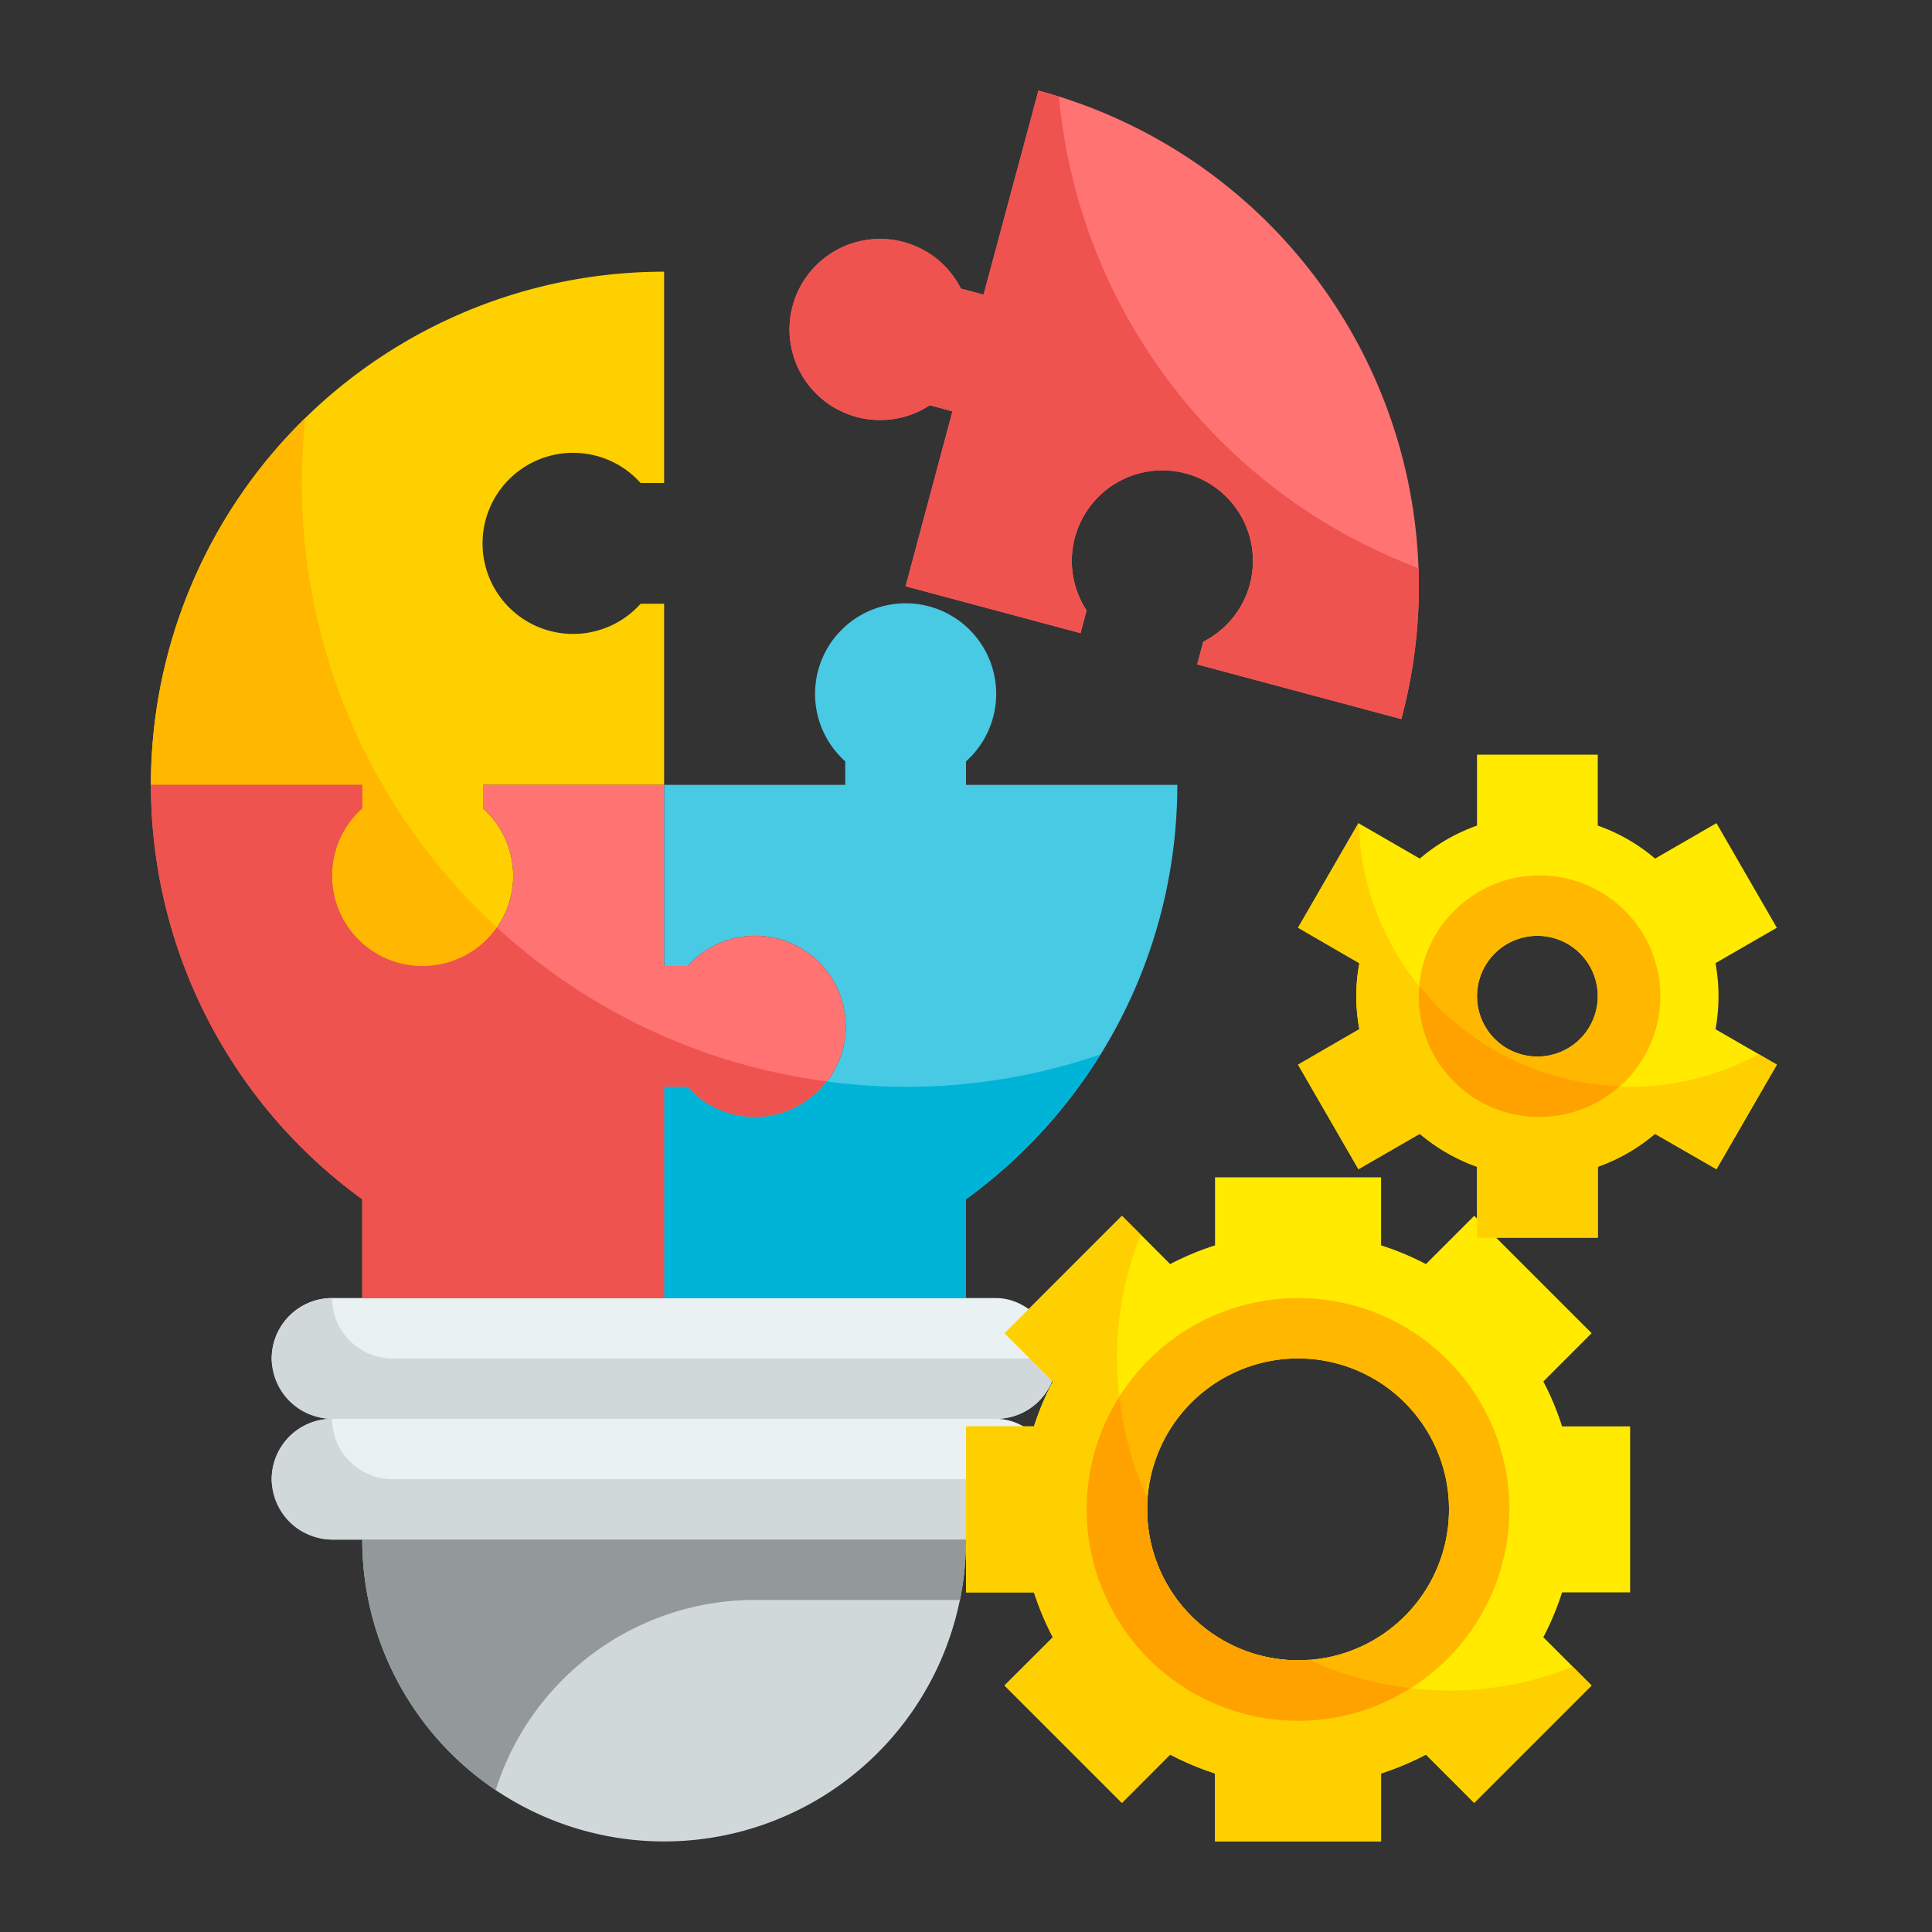 <svg height="512" viewBox="0 0 64 64" width="512" xmlns="http://www.w3.org/2000/svg"><rect x="0" y="0" width="64" height="64" fill="#333333" stroke="none"/><g id="Flat"><g id="Color_copy" data-name="Color copy"><rect fill="#e9f1f2" height="4" rx="2" width="26" x="9" y="43"/><rect fill="#e9f1f2" height="4" rx="2" width="26" x="9" y="47"/><path d="m12 51h20a0 0 0 0 1 0 0 10 10 0 0 1 -10 10 10 10 0 0 1 -10-10 0 0 0 0 1 0 0z" fill="#d0d8da"/><path d="m32 25.221a3 3 0 1 0 -4 0v.779h-6v6h.779a3 3 0 1 1 0 4h-.779v7h10v-3.274a16.958 16.958 0 0 0 7-13.726h-7z" fill="#48cae4"/><path d="m12 26.779a3 3 0 1 0 4 0v-.779h6v-6h-.779a3 3 0 1 1 0-4h.779v-7a17 17 0 0 0 -17 17h7z" fill="#ffd000"/><path d="m22.779 36a3 3 0 1 0 0-4h-.779v-6h-6v.779a3 3 0 1 1 -4 0v-.779h-7a16.958 16.958 0 0 0 7 13.726v3.274h10v-7z" fill="#ff7373"/><path d="m34.4 3-1.816 6.761-.752-.2a3 3 0 1 0 -1.032 3.863l.752.2-1.552 5.797 5.795 1.553.2-.752a3 3 0 1 1 3.864 1.035l-.2.752 6.762 1.812a17 17 0 0 0 -12.021-20.821z" fill="#ff7373"/><path d="m35 45a2.015 2.015 0 0 1 -2 2h-22a2.006 2.006 0 0 1 -2-2 2.015 2.015 0 0 1 2-2 2.006 2.006 0 0 0 2 2z" fill="#d0d8da"/><path d="m35 49a2.015 2.015 0 0 1 -2 2h-22a2.006 2.006 0 0 1 -2-2 2.015 2.015 0 0 1 2-2 2.006 2.006 0 0 0 2 2z" fill="#d0d8da"/><path d="m32 51a10.048 10.048 0 0 1 -.2 2h-6.8a9.008 9.008 0 0 0 -8.58 6.3 10 10 0 0 1 -4.42-8.3z" fill="#93999a"/><path d="m36.45 34.93a17.115 17.115 0 0 1 -4.45 4.8v3.27h-10v-7h.78a2.978 2.978 0 0 0 4.6-.18 18.9 18.9 0 0 0 2.62.18 19.657 19.657 0 0 0 6.45-1.07z" fill="#00b4d8"/><path d="m16.46 30.72a3 3 0 0 1 -5.46-1.72 2.97 2.97 0 0 1 1-2.22v-.78h-7a16.969 16.969 0 0 1 5.11-12.15c-.07.7-.11 1.42-.11 2.15a19.933 19.933 0 0 0 6.46 14.72z" fill="#ffb700"/><path d="m27.38 35.82a2.978 2.978 0 0 1 -4.6.18h-.78v7h-10v-3.27a16.962 16.962 0 0 1 -7-13.73h7v.78a2.989 2.989 0 0 0 2 5.22 3 3 0 0 0 2.46-1.28 19.9 19.9 0 0 0 10.92 5.1z" fill="#ef5350"/><path d="m46.99 18.82a16.827 16.827 0 0 1 -.57 5l-6.76-1.81.2-.75a3.022 3.022 0 0 0 1.54-1.89 3 3 0 1 0 -5.41.85l-.2.75-5.79-1.55 1.55-5.79-.75-.21a3 3 0 1 1 1.03-3.86l.75.2 1.82-6.76c.23.06.46.13.68.21a18.5 18.5 0 0 0 11.91 15.61z" fill="#ef5350"/><path d="m54 52.75v-5.5h-2.254a9.207 9.207 0 0 0 -.621-1.486l1.6-1.6-3.889-3.889-1.6 1.6a9.207 9.207 0 0 0 -1.486-.621v-2.254h-5.5v2.254a9.207 9.207 0 0 0 -1.486.621l-1.6-1.6-3.889 3.889 1.6 1.6a9.207 9.207 0 0 0 -.621 1.486h-2.254v5.5h2.254a9.207 9.207 0 0 0 .621 1.486l-1.6 1.6 3.889 3.889 1.6-1.6a9.207 9.207 0 0 0 1.486.621v2.254h5.5v-2.254a9.207 9.207 0 0 0 1.486-.621l1.6 1.6 3.889-3.889-1.6-1.6a9.207 9.207 0 0 0 .621-1.486zm-11 2.25a5 5 0 1 1 5-5 5 5 0 0 1 -5 5z" fill="#ffea00"/><path d="m52.1 55.21a10.85 10.85 0 0 1 -5.38.71 10.819 10.819 0 0 1 -3.36-.94 2.174 2.174 0 0 1 -.36.02 5 5 0 0 1 -5-5 2.174 2.174 0 0 1 .02-.36 11.375 11.375 0 0 1 -1.02-4.64 10.964 10.964 0 0 1 .79-4.1l-.62-.62-3.89 3.89 1.6 1.59a9.789 9.789 0 0 0 -.63 1.49h-2.25v5.5h2.25a9.789 9.789 0 0 0 .63 1.49l-1.6 1.59 3.89 3.89 1.59-1.6a9.789 9.789 0 0 0 1.49.63v2.25h5.5v-2.25a9.789 9.789 0 0 0 1.49-.63l1.59 1.6 3.89-3.89z" fill="#ffd000"/><path d="m43 43a7 7 0 1 0 7 7 6.995 6.995 0 0 0 -7-7zm0 12a5 5 0 1 1 5-5 5 5 0 0 1 -5 5z" fill="#ffb700"/><path d="m46.72 55.92a6.865 6.865 0 0 1 -3.72 1.08 7 7 0 0 1 -7-7 6.865 6.865 0 0 1 1.08-3.72 10.819 10.819 0 0 0 .94 3.36 2.174 2.174 0 0 0 -.02.36 5 5 0 0 0 5 5 2.174 2.174 0 0 0 .36-.02 10.819 10.819 0 0 0 3.36.94z" fill="#ffa200"/><path d="m56.928 33a6.065 6.065 0 0 0 -.1-1.094l2.032-1.174-2-3.464-2.032 1.174a5.981 5.981 0 0 0 -1.9-1.093v-2.349h-4v2.349a5.987 5.987 0 0 0 -1.895 1.093l-2.033-1.174-2 3.464 2.033 1.174a5.752 5.752 0 0 0 0 2.188l-2.033 1.174 2 3.464 2.033-1.174a5.987 5.987 0 0 0 1.895 1.093v2.349h4v-2.349a5.981 5.981 0 0 0 1.9-1.093l2.032 1.174 2-3.464-2.032-1.174a6.065 6.065 0 0 0 .1-1.094zm-6 2a2 2 0 1 1 2-2 2 2 0 0 1 -2 2z" fill="#ffea00"/><path d="m58.26 34.92a8.893 8.893 0 0 1 -4.26 1.08 8.99 8.99 0 0 1 -8.99-8.73h-.01l-2 3.46 2.03 1.18a5.991 5.991 0 0 0 0 2.18l-2.03 1.18 2 3.46 2.03-1.17a6.188 6.188 0 0 0 1.9 1.09v2.35h4v-2.35a6.026 6.026 0 0 0 1.89-1.09l2.04 1.17 2-3.46z" fill="#ffd000"/><path d="m51 29a4 4 0 1 0 4 4 4 4 0 0 0 -4-4zm-.07 6a2 2 0 1 1 2-2 2 2 0 0 1 -2 2z" fill="#ffb700"/><path d="m47.032 32.684c-.009.106-.032.208-.032.316a3.983 3.983 0 0 0 6.642 2.982 8.961 8.961 0 0 1 -6.61-3.298z" fill="#ffa200"/></g></g></svg>